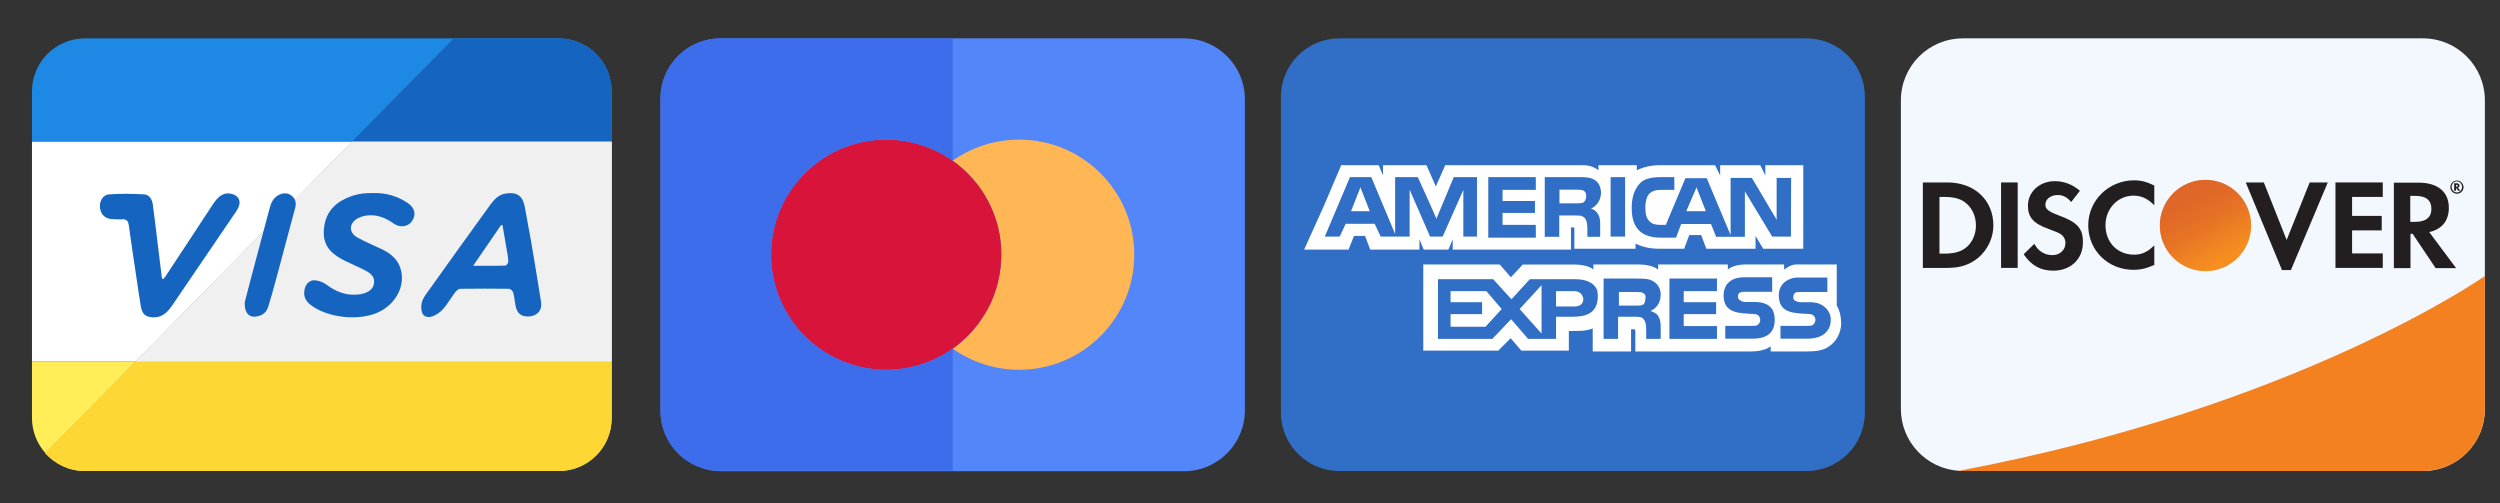 <?xml version="1.0" encoding="utf-8"?>
<!-- Generator: Adobe Illustrator 22.0.0, SVG Export Plug-In . SVG Version: 6.00 Build 0)  -->
<svg version="1.1" id="Layer_1" xmlns="http://www.w3.org/2000/svg" xmlns:xlink="http://www.w3.org/1999/xlink" x="0px" y="0px"
	 viewBox="0 0 1173 236" style="enable-background:new 0 0 1173 236;" xml:space="preserve">
<rect x="0" y="0" width="1173" height="236" fill="#333333" stroke="none"/>
<style type="text/css">
	.st0{fill:#F3F8FF;}
	.st1{fill:#306FC5;}
	.st2{fill:#FFEE58;}
	.st3{fill:#1E88E5;}
	.st4{fill:#FFFFFF;}
	.st5{fill:#FDD835;}
	.st6{fill:#1565C0;}
	.st7{fill:#F0F0F0;}
	.st8{fill:#5286F9;}
	.st9{fill:#FFB655;}
	.st10{fill:#D8143A;}
	.st11{fill:#3D6DEB;}
	.st12{fill:#F48120;}
	.st13{fill:#231F20;}
	.st14{fill:url(#XMLID_2_);}
	.st15{opacity:0.65;fill:url(#XMLID_3_);enable-background:new    ;}
	.st16{fill:none;}
</style>
<path class="st0" d="M1165.9,47.1v144.8c0,16.1-13,29.1-29.1,29.1H921c-0.7,0-1.3,0-1.9-0.1c-15.2-1-27.2-13.6-27.2-29V47.1
	c0-16.1,13-29.1,29.1-29.1h215.8C1152.9,18,1165.9,31,1165.9,47.1z"/>
<path class="st1" d="M847.6,221H628.4c-15.1,0-27.4-12.3-27.4-27.4V45.4c0-15.1,12.3-27.4,27.4-27.4h219.2
	c15.1,0,27.4,12.3,27.4,27.4v148.2C875,208.7,862.7,221,847.6,221z"/>
<g>
	<path class="st2" d="M15,169.5v26.6c0,6.3,2.4,12.1,6.3,16.5l42.5-43.1H15z"/>
	<path class="st3" d="M213,18H39.9C26.1,18,15,29.1,15,42.9v23.6h150.2L213,18z"/>
	<polygon class="st4" points="165.2,66.5 15,66.5 15,169.5 63.7,169.5 	"/>
	<path class="st2" d="M287,196.1v-26.6H63.7l-42.5,43.1c4.6,5.1,11.2,8.4,18.6,8.4h222.3C275.9,221,287,209.9,287,196.1z"/>
	<path class="st5" d="M287,196.1v-26.6H63.7l-42.5,43.1c4.6,5.1,11.2,8.4,18.6,8.4h222.3C275.9,221,287,209.9,287,196.1z"/>
	<path class="st3" d="M287,66.5V42.9c0-13.7-11.1-24.9-24.9-24.9H213l-47.8,48.5H287z"/>
	<path class="st6" d="M287,66.5V42.9c0-13.7-11.1-24.9-24.9-24.9H213l-47.8,48.5H287z"/>
	<polygon class="st4" points="63.7,169.5 287,169.5 287,66.5 165.2,66.5 	"/>
	<polygon class="st7" points="63.7,169.5 287,169.5 287,66.5 165.2,66.5 	"/>
</g>
<g id="VfoGVv_1_">
	<g>
		<path class="st6" d="M247.7,148.5c-3.2,0-5-1.5-5.7-4.6c-0.5-2.2-0.6-4.5-1.2-6.6c-0.2-0.8-1.3-1.8-2-1.8
			c-7.6-0.1-15.2-0.1-22.7,0c-0.9,0-1.9,0.8-2.5,1.6c-1.9,2.5-3.5,5.3-5.5,7.7c-1.3,1.5-3.2,2.9-5.1,3.6c-1.8,0.7-4.2,0.4-4.9-1.6
			c-0.6-1.6-0.6-3.9,0-5.5c0.8-2.2,2.5-4.2,3.9-6.2c9.3-13.1,18.7-26.1,28.1-39.1c1.8-2.5,3.9-4.7,7.2-5.2c5.2-0.8,7.9,1,8.9,6.1
			c1,5.7,2.1,11.3,3.1,17c1.6,9.3,3.1,18.6,4.6,28C254.4,145.8,251.8,148.5,247.7,148.5z M222,124.7c5.7,0,10.5,0.1,15.2-0.1
			c0.5,0,1.3-1.3,1.3-1.9c-0.1-2.1-0.5-4.3-0.9-6.4c-0.6-3.6-1.2-7.1-1.8-10.6c-0.2,0-0.5-0.1-0.7-0.1
			C230.9,111.7,226.7,117.9,222,124.7z"/>
		<path class="st6" d="M175,90.6c5.9-0.2,11.2,1.3,16.1,4.5c3.5,2.3,4.3,5.4,2.3,8.5c-1.8,2.8-5.6,3.5-8.8,1.2
			c-4-2.8-8.2-4.4-13.2-3.6c-1.1,0.2-2.3,0.6-3.3,1.1c-4.4,2.3-4.7,6.8-0.3,9.2c3.8,2.1,7.8,3.7,11.7,5.6c4.1,2,7.4,4.9,8.6,9.5
			c1.9,7.3-1.9,15.1-9.2,19.2c-9.1,5.2-25.5,3.6-33.6-3.1c-2.4-2-3-4.5-2.3-7.3c0.6-2.3,2.4-4,4.6-3.9c2,0.1,4.2,1,5.8,2.2
			c4.3,3.2,8.9,5,14.3,4.5c1-0.1,2-0.2,2.9-0.5c2.5-0.8,4.7-2.1,4.9-5.1c0.3-2.9-1.7-4.4-3.9-5.6c-3.1-1.6-6.4-3-9.5-4.5
			c-5.7-2.8-10.3-6.3-10.2-13.6c0.1-3.7,1-6.9,2.7-9.5c2.5-3.8,5.8-5.4,8.1-6.5C167.6,90.7,172.2,90.5,175,90.6z"/>
		<path class="st6" d="M76.7,130.9c0.6-0.8,1.3-1.6,1.8-2.5c7.2-11,14.5-22,21.7-33c2.7-4,5.4-5.3,8.7-4.4c3,0.9,4.2,3.1,3.1,6
			c-0.4,1-1,1.9-1.6,2.8c-9.8,14.4-19.6,28.8-29.4,43.2c-2.2,3.2-4.6,6-9,5.9c-3.6-0.1-5.2-1.3-5.9-5c-0.8-4.8-1.5-9.6-2.2-14.4
			c-1.2-8-2.4-16-3.5-24c-0.3-2.1-1.3-2.7-3.2-2.6c-1.6,0.1-3.2,0-4.9-0.1c-3.1-0.3-5.1-2.3-5.4-5.4c-0.3-2.9,1.3-6,4.3-6.2
			c5.4-0.4,10.9-0.3,16.4,0c2.5,0.1,3.8,2.4,4.1,4.8c0.8,5.6,1.4,11.2,2.1,16.9c0.7,5.9,1.5,11.9,2.2,17.8
			C76.3,130.8,76.5,130.9,76.7,130.9z"/>
		<path class="st6" d="M114.8,141.9c1-3.7,2.2-8.6,3.5-13.4c2.7-10,5.3-20,8-30c0.7-2.7,1.5-5.4,4.3-6.9c2.1-1.2,4.4-1.3,6.3,0.3
			c1.8,1.4,2.2,3.4,1.6,5.6c-3.1,11.5-6.1,23-9.2,34.4c-1.1,4-2.2,8-3.4,11.9c-0.7,2.3-2.2,3.9-4.6,4.5
			C117.3,149.4,114.7,147.4,114.8,141.9z"/>
	</g>
</g>
<g>
	<path class="st8" d="M555.5,18H447H338.5c-15.8,0-28.6,12.8-28.6,28.6v145.9c0,15.8,12.8,28.6,28.6,28.6H447h108.5
		c15.8,0,28.6-12.8,28.6-28.6V46.6C584.1,30.8,571.3,18,555.5,18z"/>
	<path class="st9" d="M456.5,84c2.7,3.1,5.1,6.6,7.1,10.3c4,7.5,6.2,16.1,6.2,25.2s-2.3,17.6-6.2,25.2c-2,3.7-4.3,7.2-7.1,10.3
		c-2.8,3.2-6,6.1-9.5,8.6c8.8,6.2,19.6,9.9,31.2,9.9c29.8,0,54-24.2,54-54s-24.2-54-54-54c-11.6,0-22.4,3.7-31.2,9.9
		C450.5,77.9,453.7,80.8,456.5,84z"/>
	<path class="st10" d="M463.6,94.3c-2-3.7-4.3-7.2-7.1-10.3c-2.8-3.2-6-6.1-9.5-8.6c-8.8-6.2-19.6-9.9-31.2-9.9
		c-29.8,0-54,24.2-54,54s24.2,54,54,54c11.6,0,22.4-3.7,31.2-9.9c3.5-2.5,6.7-5.4,9.5-8.6c2.7-3.1,5.1-6.6,7.1-10.3
		c4-7.5,6.2-16.1,6.2-25.2C469.9,110.4,467.6,101.9,463.6,94.3z"/>
	<path class="st11" d="M415.8,173.5c-30.5,0-55.2-25.4-54-56.2c1.1-27.5,23.1-50,50.6-51.7c12.9-0.8,24.9,3,34.6,9.8V18H337.8
		c-15.4,0-27.9,12.5-27.9,27.9V193c0,15.4,12.5,27.9,27.9,27.9H447v-57.4C438.2,169.8,427.4,173.5,415.8,173.5z"/>
</g>
<g>
	<polygon class="st4" points="633.9,99.1 642.7,99.1 638.3,87.9 	"/>
	<polygon class="st4" points="680.6,136.6 680.6,141.8 695.4,141.8 695.4,147.4 680.6,147.4 680.6,153.3 697,153.3 704.6,145 
		697.4,136.6 	"/>
	<polygon class="st4" points="796,87.9 791.2,99.1 800.4,99.1 	"/>
	<polygon class="st4" points="723.3,156.5 723.3,133.8 713,145 	"/>
	<path class="st4" d="M742.9,140.2c-0.4-2.4-2-3.6-4.4-3.6h-8.4v7.2h8.8C741.3,143.8,742.9,142.6,742.9,140.2z"/>
	<path class="st4" d="M770.8,143c0.8-0.4,1.2-1.6,1.2-2.8c0.4-1.6-0.4-2.4-1.2-2.8c-0.8-0.4-2-0.4-3.2-0.4h-8v6.4h8
		C768.8,143.4,770,143.4,770.8,143z"/>
	<path class="st4" d="M828.3,77.5v4.8l-2.4-4.8h-18.8v4.8l-2.4-4.8h-25.5c-4.4,0-8,0.8-11.2,2.4v-2.4h-18v0.4v2
		c-2-1.6-4.4-2.4-7.6-2.4h-64.3l-4.4,10l-4.4-10h-14.4h-6v4.8l-2-4.8h-0.4h-17.2l-8,18.8l-9.2,20.4l-0.2,0.4h0.2h20.4h0.3l0.1-0.4
		l2.4-6h5.2l2.4,6.4H666v-0.4v-4.4l2,4.8h11.6l2-4.8v4.4v0.4h9.2h45.9h0.4v-10.4h0.8c0.8,0,0.8,0,0.8,1.2v8.8h28.7v-2.4
		c2.4,1.2,6,2.4,10.8,2.4h12l2.4-6.4h5.6l2.4,6.4h23.1v-4v-2l3.6,6h0.8h0.4h17.6V77.5H828.3L828.3,77.5L828.3,77.5z M693,111h-4
		h-2.4v-2.4V89.1l-0.4,0.9l0,0l-9.3,21h-0.3h-2.1H671l-9.6-22v22h-13.6l-2.8-6h-13.6l-2.8,6h-7l11.8-27.9h10l11.2,26.7V83.1h2.4h8.2
		l0.2,0.4l0,0l5,11l3.6,8.2l0.1-0.4l8-19.2H693V111L693,111L693,111z M720.6,89.1H705v5.2h15.2v5.6H705v5.6h15.6v6h-22.3V83.1h22.3
		V89.1L720.6,89.1z M749,99.4L749,99.4c0.2,0.2,0.3,0.3,0.4,0.5c0.8,1,1.4,2.5,1.4,4.7v0.1c0,0,0,0,0,0.1l0,0c0,0.2,0,0.4,0,0.7v5.6
		h-6v-3.2c0-1.6,0-4-1.2-5.6c-0.4-0.4-0.8-0.6-1.2-0.8c-0.6-0.4-1.7-0.4-3.6-0.4h-7.2v10h-6.8v-28H740c3.6,0,6,0,8,1.2
		s3.1,3.1,3.2,6.2c-0.1,4.2-2.8,6.6-4.8,7.4C746.5,97.9,747.8,98.1,749,99.4z M762.5,111h-6.8V83.1h6.8V111z M840.3,111h-8.8
		l-12.8-21.2v17.6l0,0v3.7H812l0,0h-6.8l-2.4-6h-14l-2.4,6.4h-7.6c-3.2,0-7.2-0.8-9.6-3.2c-2.4-2.4-3.6-5.6-3.6-10.8
		c0-4,0.8-8,3.6-11.2c2-2.4,5.6-3.2,10-3.2h6.4v6h-6.4c-2.4,0-3.6,0.4-5.2,1.6c-1.2,1.2-2,3.6-2,6.4c0,3.2,0.4,5.2,2,6.8
		c1.2,1.2,2.8,1.6,4.8,1.6h2.8l9.2-21.9h4h6l11.2,26.7v-1.4v-9v-0.8V83.5h10l11.6,19.6V83.5h6.8L840.3,111L840.3,111L840.3,111
		L840.3,111z"/>
	<path class="st4" d="M743.3,94.7c0.1-0.1,0.2-0.3,0.3-0.4c0.4-0.6,0.8-1.6,0.6-3c0-0.1,0-0.2-0.1-0.4v-0.1l0,0
		c-0.2-0.7-0.7-1.1-1.2-1.4c-0.8-0.4-2-0.4-3.2-0.4h-8v6.4h8c1.2,0,2.4,0,3.2-0.4C743,95,743.1,94.9,743.3,94.7L743.3,94.7
		C743.2,94.8,743.3,94.8,743.3,94.7z"/>
	<path class="st4" d="M863.8,150.9c0-2.8-0.8-5.6-2-7.6v-18l0,0v-1.2c0,0-16.7,0-19.2,0s-5.5,2.4-5.5,2.4v-2.4h-18.4
		c-2.8,0-6.4,0.8-8,2.4v-2.4H778v1.2v1.2c-2.4-2-6.8-2.4-8.8-2.4h-21.6v1.2v1.2c-2-2-6.8-2.4-9.2-2.4h-23.9l-5.6,6l-5.2-6H702h-2.7
		h-31.5v1.2v3.2v36H703l5.8-5.8l5,5.8h0.4h20.2h0.9h0.4h0.4v-4v-5.2h2c2.8,0,6.4,0,9.2-1.2v10v0.8h18v-0.8v-9.6h0.8
		c1.2,0,1.2,0,1.2,1.2v8.4v0.8h54.3c3.6,0,7.2-0.8,9.2-2.4v1.6v0.8H848c3.6,0,7.2-0.4,9.6-2c3.7-2.2,6-6.1,6.3-10.8
		c0-0.1,0-0.3,0-0.4l0,0C863.8,151.5,863.8,151.2,863.8,150.9z M738.1,148.6h-8v1.2v2.4v2.4v4.4H717l-7.6-8.8l0,0l-0.4-0.4l-8.8,9.2
		h-25.5v-28h25.9l7.1,7.8l1.5,1.6l0.2-0.2l8.4-9.2H739c4.1,0,8.7,1,10.4,5.2c0.2,0.8,0.3,1.7,0.3,2.8
		C749.7,147,744.1,148.6,738.1,148.6z M778,148.2c0.8,1.2,1.2,2.8,1.2,5.2v5.6h-6.8v-3.6c0-1.6,0-4.4-1.2-5.6
		c-0.8-1.2-2.4-1.2-4.8-1.2h-7.2V159h-6.8v-28.3h15.2c3.2,0,6,0,8,1.2s3.6,3.2,3.6,6.4c0,4.4-2.8,6.8-4.8,7.6
		C776.4,146.6,777.6,147.4,778,148.2z M805.6,136.6H790v5.2h15.2v5.6H790v5.6h15.6v6h-22.3v-28.3h22.3V136.6z M822.3,158.9h-12.8v-6
		h12.8c1.2,0,2,0,2.8-0.8c0.4-0.4,0.8-1.2,0.8-2s-0.4-1.6-0.8-2c-0.4-0.4-1.2-0.8-2.4-0.8c-6.4-0.4-14,0-14-8.8c0-4,2.4-8.4,9.6-8.4
		h13.2v6.8h-12.4c-1.2,0-2,0-2.8,0.4s-0.8,1.2-0.8,2c0,1.2,0.8,1.6,1.6,2s1.6,0.4,2.4,0.4h3.6c3.6,0,6,0.8,7.6,2.4
		c1.2,1.2,2,3.2,2,6C832.7,156.1,829.1,158.9,822.3,158.9z M856.6,156.1c-1.6,1.6-4.4,2.8-8.4,2.8h-12.8v-6h12.8c1.2,0,2,0,2.8-0.8
		c0.4-0.4,0.8-1.2,0.8-2s-0.4-1.6-0.8-2c-0.4-0.4-1.2-0.8-2.4-0.8c-6.4-0.4-14,0-14-8.8c0-3.8,2.2-7.2,7.5-8.2
		c0.6-0.1,1.3-0.1,2.1-0.1h13.2v6.8h-8.8h-3.2H845c-1.2,0-2,0-2.8,0.4c-0.4,0.4-0.8,1.2-0.8,2c0,1.2,0.4,1.6,1.6,2
		c0.8,0.4,1.6,0.4,2.4,0.4h0.4h3.2c1.7,0,3.1,0.2,4.3,0.6c1.1,0.4,4.8,2,5.6,6.3c0.1,0.4,0.1,0.9,0.1,1.4
		C859,152.5,858.2,154.5,856.6,156.1z"/>
</g>
<path class="st12" d="M1165.9,129.5v62.4c0,16.1-13,29.1-29.1,29.1H921c-0.7,0-1.3,0-1.9-0.1
	C1078.9,190.8,1165.9,129.5,1165.9,129.5z"/>
<path class="st13" d="M913.7,85.6h-11.5v40.1h11.5c6.1,0,10.4-1.5,14.3-4.6c4.6-3.8,7.3-9.5,7.3-15.4
	C935.2,93.8,926.4,85.6,913.7,85.6z M922.9,115.8c-2.5,2.2-5.6,3.2-10.7,3.2H910V92.4h2.1c5,0,8.1,0.9,10.7,3.2
	c2.7,2.4,4.3,6.1,4.3,10C927.2,109.5,925.6,113.4,922.9,115.8z"/>
<rect id="XMLID_422_" x="938.9" y="85.6" class="st13" width="7.8" height="40.1"/>
<path id="XMLID_421_" class="st13" d="M965.8,101c-4.7-1.8-6.1-2.9-6.1-5c0-2.6,2.5-4.5,5.8-4.5c2.3,0,4.3,0.9,6.3,3.3l4.1-5.3
	c-3.4-2.9-7.4-4.5-11.8-4.5c-7.1,0-12.6,5-12.6,11.5c0,5.5,2.6,8.4,9.9,11c3.1,1.1,4.6,1.8,5.4,2.3c1.5,1,2.3,2.5,2.3,4.2
	c0,3.3-2.6,5.7-6.1,5.7c-3.7,0-6.7-1.9-8.5-5.3l-5,4.9c3.6,5.3,8,7.7,13.9,7.7c8.1,0,13.9-5.4,13.9-13.2
	C977.4,107.2,974.7,104.2,965.8,101z"/>
<path id="XMLID_420_" class="st13" d="M979.8,105.7c0,11.8,9.3,20.9,21.2,20.9c3.4,0,6.3-0.7,9.8-2.3v-9.2c-3.1,3.1-5.9,4.4-9.4,4.4
	c-7.9,0-13.5-5.7-13.5-13.9c0-7.7,5.8-13.8,13.1-13.8c3.7,0,6.6,1.3,9.8,4.5v-9.2c-3.4-1.8-6.3-2.5-9.6-2.5
	C989.4,84.7,979.8,94,979.8,105.7z"/>
<polygon id="XMLID_419_" class="st13" points="1072.9,112.6 1062.2,85.6 1053.7,85.6 1070.7,126.7 1074.9,126.7 1092.2,85.6 
	1083.7,85.6 "/>
<polygon id="XMLID_418_" class="st13" points="1095.8,125.7 1118,125.7 1118,118.9 1103.6,118.9 1103.6,108.1 1117.5,108.1 
	1117.5,101.3 1103.6,101.3 1103.6,92.4 1118,92.4 1118,85.6 1095.8,85.6 "/>
<path class="st13" d="M1149,97.5c0-7.5-5.2-11.8-14.2-11.8h-11.6v40.1h7.8v-16.1h1l10.8,16.1h9.6l-12.6-16.9
	C1145.7,107.6,1149,103.6,1149,97.5z M1133.2,104.1h-2.3V91.9h2.4c4.9,0,7.5,2,7.5,6C1140.9,101.9,1138.3,104.1,1133.2,104.1z"/>
<linearGradient id="XMLID_2_" gradientUnits="userSpaceOnUse" x1="1045.693" y1="2038.889" x2="1030.91" y2="2015.744" gradientTransform="matrix(1 0 0 1 0 -1916)">
	<stop  offset="0" style="stop-color:#F89F20"/>
	<stop  offset="0.25" style="stop-color:#F79A20"/>
	<stop  offset="0.533" style="stop-color:#F68D20"/>
	<stop  offset="0.62" style="stop-color:#F58720"/>
	<stop  offset="0.723" style="stop-color:#F48120"/>
	<stop  offset="1" style="stop-color:#F37521"/>
</linearGradient>
<circle id="XMLID_415_" class="st14" cx="1034.8" cy="105.8" r="21.4"/>
<linearGradient id="XMLID_3_" gradientUnits="userSpaceOnUse" x1="1043.359" y1="2038.578" x2="1021.754" y2="1996.349" gradientTransform="matrix(1 0 0 1 0 -1916)">
	<stop  offset="0" style="stop-color:#F58720"/>
	<stop  offset="0.359" style="stop-color:#E16F27"/>
	<stop  offset="0.703" style="stop-color:#D4602C"/>
	<stop  offset="0.982" style="stop-color:#D05B2E"/>
</linearGradient>
<circle id="XMLID_414_" class="st15" cx="1034.8" cy="105.8" r="21.4"/>
<g id="XMLID_436_">
	<path class="st13" d="M1154,87.1c0-0.7-0.5-1.1-1.3-1.1h-1.2v3.5h0.9v-1.4l1,1.4h1l-1.2-1.5C1153.7,88,1154,87.6,1154,87.1z
		 M1152.5,87.6h-0.1v-0.9h0.1c0.4,0,0.7,0.1,0.7,0.4C1153.1,87.5,1152.9,87.6,1152.5,87.6z"/>
	<path class="st13" d="M1152.8,84.7c-1.7,0-3.1,1.4-3.1,3.1c0,1.7,1.4,3.1,3.1,3.1s3.1-1.4,3.1-3.1
		C1155.8,86.1,1154.5,84.7,1152.8,84.7z M1152.8,90.3c-1.3,0-2.5-1.1-2.5-2.6c0-1.4,1.1-2.6,2.5-2.6c1.3,0,2.4,1.2,2.4,2.6
		C1155.2,89.1,1154.1,90.3,1152.8,90.3z"/>
</g>
<path class="st16" d="M1138.5,221H919.3c-15.1,0-27.4-12.3-27.4-27.4V45.4c0-15.1,12.3-27.4,27.4-27.4h219.2
	c15.1,0,27.4,12.3,27.4,27.4v148.2C1165.9,208.7,1153.6,221,1138.5,221z"/>
</svg>
